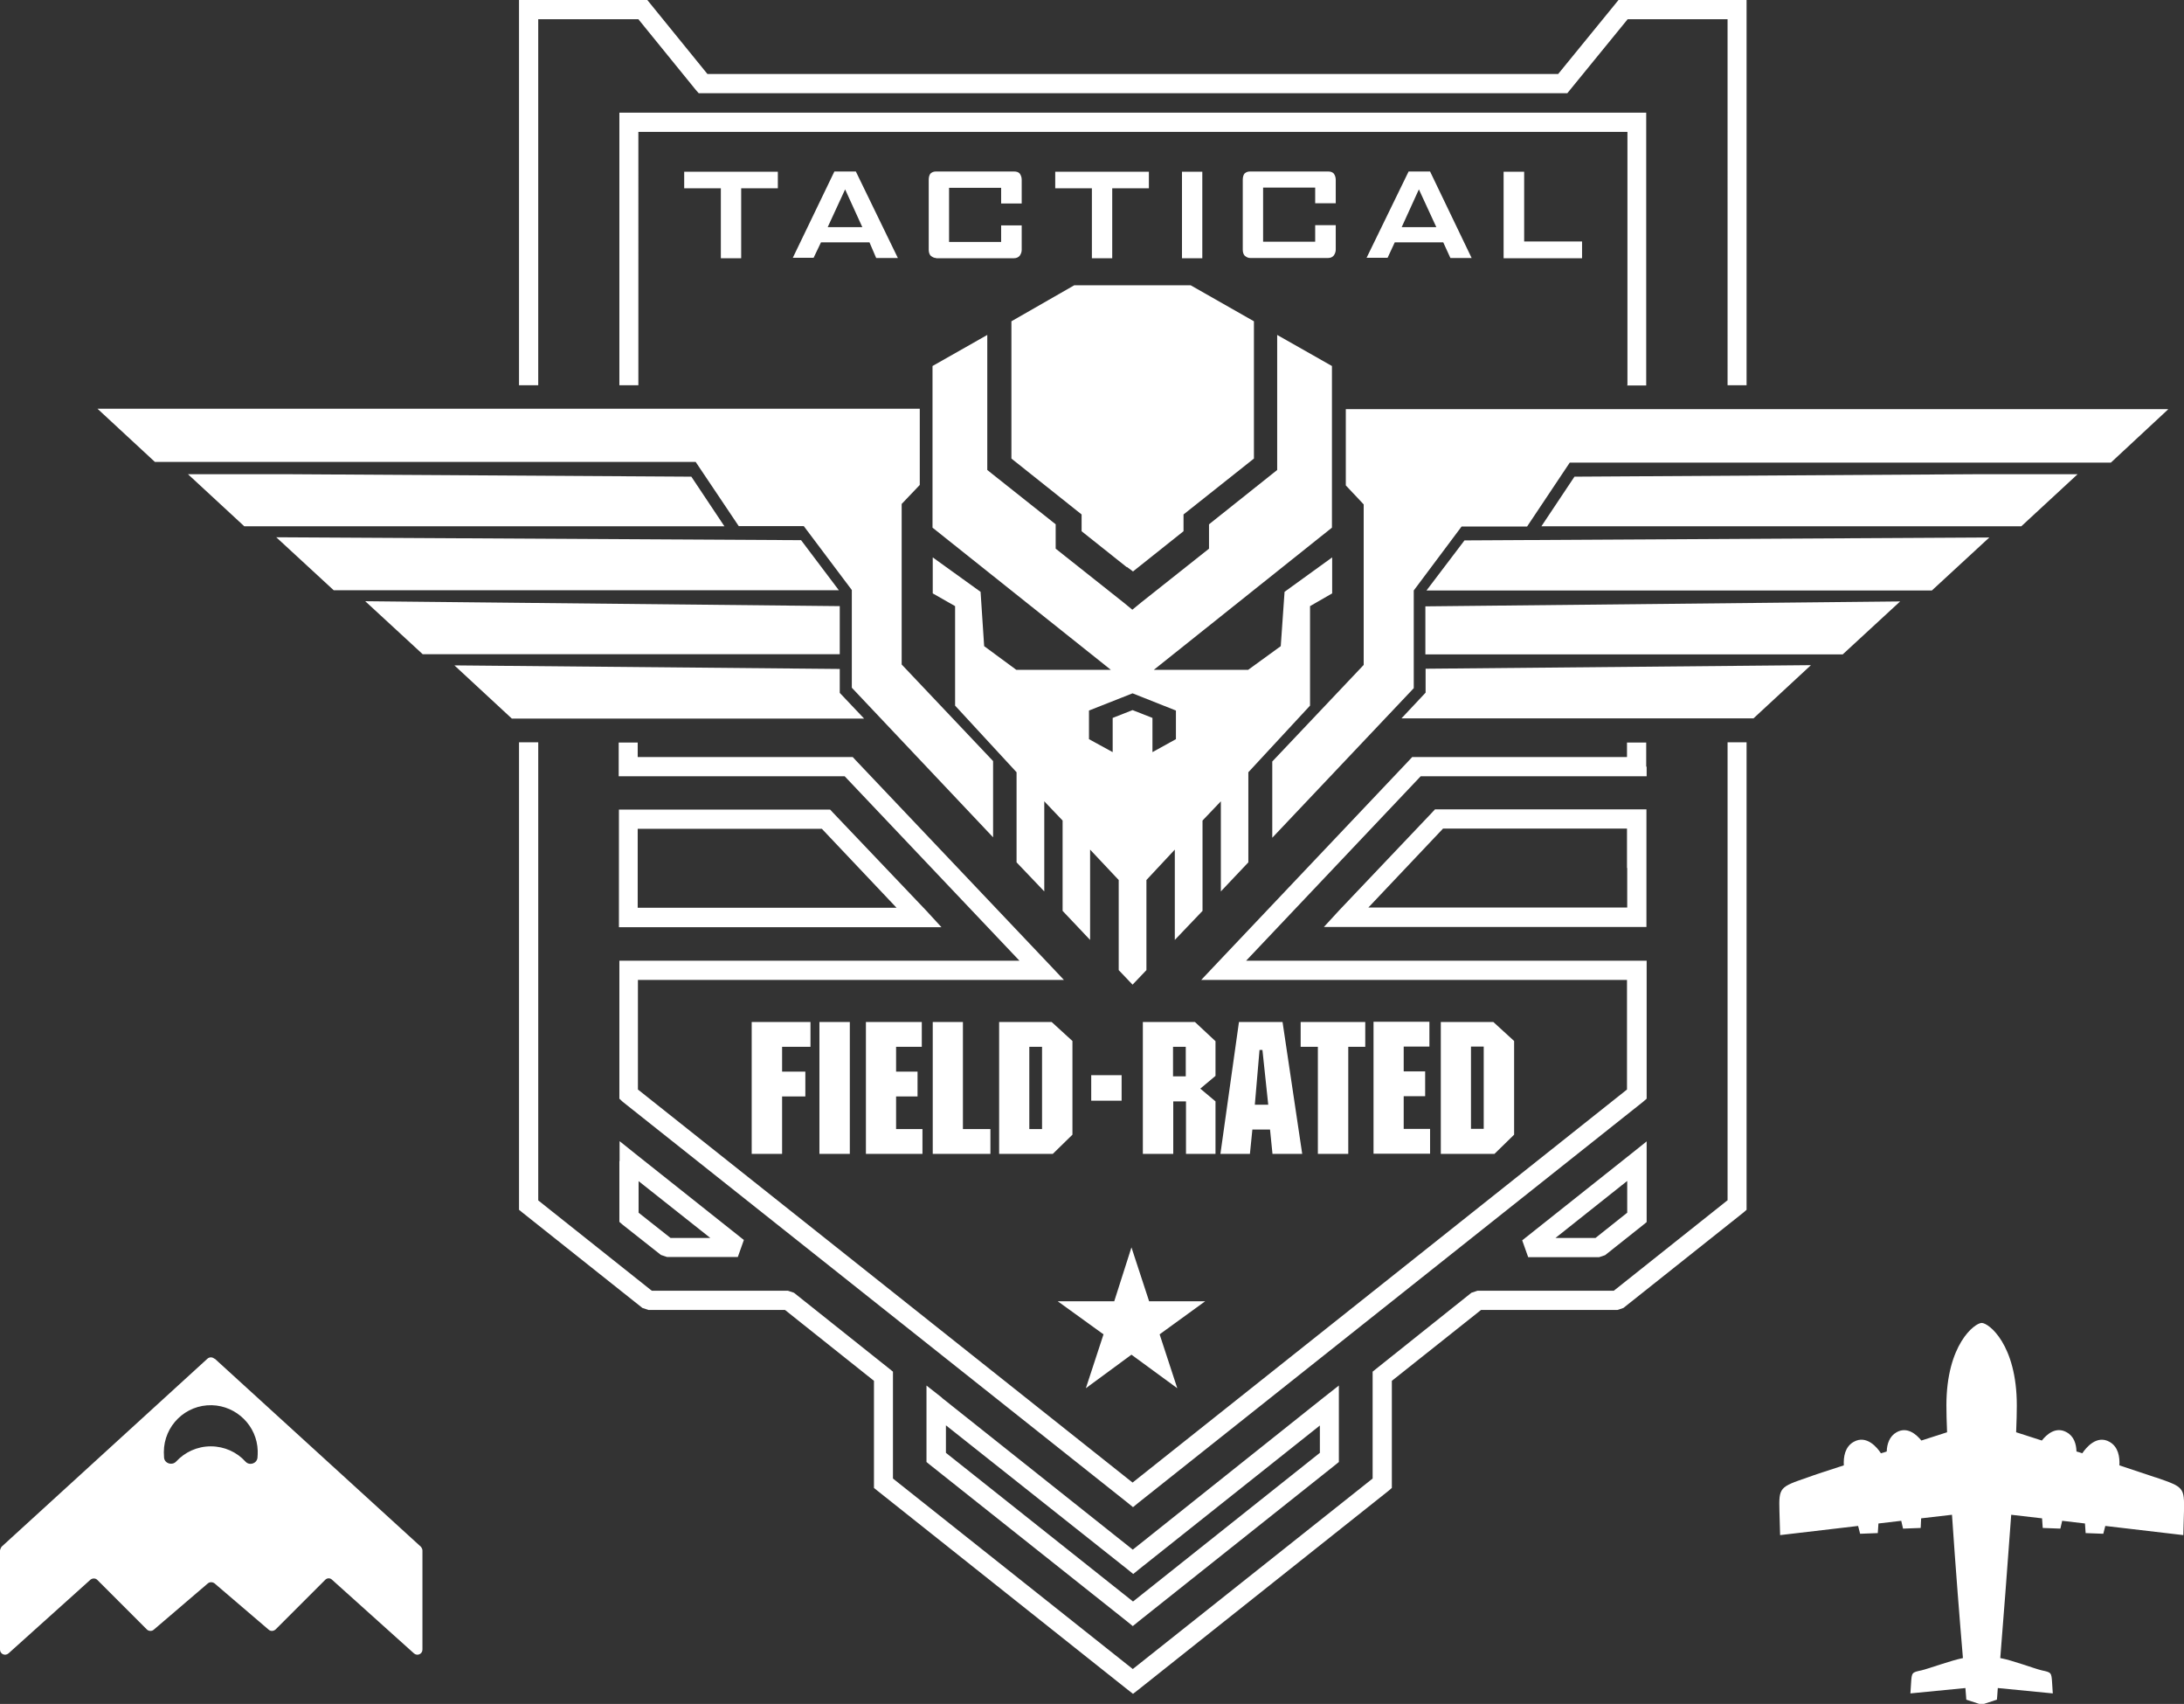 <?xml version="1.0" encoding="UTF-8"?><svg id="a" xmlns="http://www.w3.org/2000/svg" viewBox="0 0 97.71 76.21"><rect x="0" y="0" width="97.71" height="76.21" fill="#333333" stroke="none"/><defs><style>.b{fill:#fff;}</style></defs><path class="b" d="M59.76,9.1v-1.06c0-.12-.04-.21-.09-.28-.07-.07-.15-.09-.26-.09h-3.48c-.11,0-.18,.03-.25,.09-.05,.06-.08,.16-.08,.28v3.13c0,.11,.03,.2,.08,.26,.07,.06,.15,.11,.25,.11h3.48c.12,0,.2-.04,.26-.11,.05-.07,.09-.16,.09-.26v-1.1h-.92v.74h-2.33v-2.42h2.33v.7h.92Zm1.37,2.43h.95l.32-.69h2.17l.32,.7h.95l-1.86-3.87h-.96l-1.88,3.86Zm3.13-1.37h-1.55l.77-1.69,.78,1.69Zm-28.8,1.37h.94l.33-.69h2.17l.3,.7h.97l-1.88-3.87h-.96l-1.86,3.86Zm3.12-1.37h-1.55l.78-1.69,.77,1.69Zm-5.42,1.39v-3.13h1.64v-.74h-4.19v.74h1.64v3.13h.91Zm34.11-3.87v3.87h3.51v-.75h-2.59v-3.12h-.92Zm5.52,9.56h.86V5.04H27.71v12.19h.85V5.9h44.25v11.32Zm-31.67,24.23h1l-.68-.74-4.17-4.38-.13-.14h-9.45v5.26h13.43Zm-12.58-4.4h8.23l3.34,3.53h-11.58v-3.53Zm18.18,2.8v-4.03l.82,.86v4.04l1.23,1.3v-4.04l1.28,1.36v4.03l.62,.65,.62-.65v-4.03l1.27-1.36v4.04l1.24-1.3v-4.04l.82-.86v4.03l1.23-1.3v-4.03l2.76-2.98v-4.45l.99-.57v-1.61l-2.13,1.54-.17,2.43-1.46,1.06h-4.22l7.97-6.36v-7.23l-2.45-1.39v6.04l-.2,.16-2.85,2.27v1.09l-3.04,2.41-.39,.32-.39-.32-3.04-2.41v-1.09l-2.86-2.27-.2-.16v-6.04l-2.45,1.39v7.23l7.98,6.36h-4.23l-1.44-1.06-.16-2.43-2.14-1.54v1.61l1,.57v4.45l2.75,2.98v4.03l1.24,1.3Zm2-8.09l1.95-.77,1.94,.77v1.28l-1.05,.58v-1.53l-.89-.35-.89,.35v1.53l-1.06-.58v-1.28Zm48.26-13.48H60.21v3.41l.8,.85v7.18l-4.09,4.32v3.41l6.33-6.69v-4.37l2.14-2.86h2.93l1.91-2.86h24.21l2.56-2.38Zm-4.04,2.91h-4.53l-17.97,.11-1.48,2.22h21.47l2.52-2.33Zm-29.17,8.06h18.67l2.57-2.37-21.24,.22v2.15Zm25.23-5.23l-23.48,.13-1.7,2.24h22.61l2.57-2.37Zm-15.35,10.25v-1.08h-.86v.65h-9.61l-.13,.14-8.63,9.11-.68,.72h19.05v4.9l-22.12,17.58-22.13-17.58v-4.9h19.06l-.68-.72-8.64-9.11-.13-.14h-9.62v-.65h-.85v1.51h10.11l7.82,8.25H27.71v6.17l.15,.14,22.56,17.91,.27,.22,.27-.22,22.55-17.91,.16-.14v-6.17h-17.92l7.81-8.25h10.11v-.43ZM27.71,51.93v2.72l.15,.13,1.71,1.35,.27,.09h3.17l.27-.76-4.86-3.86-.7-.56v.89Zm.85,.89l3.22,2.55h-1.78l-1.43-1.13v-1.42Zm21.86-27.46l.27,.2,.25-.2,2.01-1.6v-.75l3.15-2.5v-6.14l-2.83-1.61h-5.21l-2.81,1.61v6.14l3.14,2.5v.75l2.01,1.6Zm17.68,30.11l.27,.76h3.17l.27-.09,1.7-1.35,.16-.13v-3.61l-.7,.56-4.86,3.86Zm4.7-1.23l-1.42,1.13h-1.79l3.21-2.55v1.42Zm-30.65,8.28l-.7-.55v3.42l.16,.13,8.8,6.99,.27,.22,.27-.22,8.79-6.99,.16-.13v-3.42l-.7,.55-8.52,6.79-8.54-6.79Zm16.9,1.23v1.23l-8.36,6.65-8.37-6.65v-1.23l8.11,6.43,.27,.22,.27-.22,8.09-6.43Zm5.34-27.55h-.19l-.13,.14-4.16,4.38-.68,.74h14.43v-5.26h-9.27Zm8.41,2.62v1.77h-11.58l3.34-3.53h8.23v1.76ZM31.13,20.67l1.92,2.86h2.91l2.15,2.86v4.37l6.32,6.69v-3.41l-4.09-4.32v-7.18l.81-.85v-3.41H4.36l2.57,2.38H31.13Zm6.4,5.73l-1.69-2.24-23.48-.13,2.57,2.37h22.6Zm-24.59-5.19h-4.53l2.52,2.33h21.48l-1.48-2.22-17.99-.11Zm54.8,25.35l-.93-.85h-2.35v5.9h2.4l.88-.86v-4.19Zm-1.36,3.93h-.57v-3.68h.57v3.68ZM24.09,.86h4.47l2.56,3.15,.14,.16h38.86l.13-.16,2.57-3.15h4.47V17.23h.85V0h-5.73l-.13,.16-2.57,3.15H31.65L29.09,.16,28.96,0h-5.74V17.23h.86V.86ZM9.59,60.77c-.09-.08-.22-.08-.31,0L.07,69.18S0,69.29,0,69.35v4.43c0,.2,.23,.3,.38,.17l3.66-3.29c.09-.08,.23-.08,.31,0l2.22,2.22c.08,.08,.22,.09,.31,.01l2.42-2.07c.08-.07,.21-.07,.3,0l2.42,2.07c.09,.08,.22,.07,.31-.01l2.22-2.22c.09-.09,.22-.09,.31,0l3.66,3.29c.15,.13,.38,.03,.38-.17v-4.43c0-.06-.03-.12-.07-.17l-9.22-8.41Zm1.93,4.43c-.03,.26-.36,.37-.54,.17-.38-.42-.94-.68-1.55-.68s-1.16,.26-1.55,.68c-.18,.19-.51,.09-.54-.17,0-.08-.01-.16-.01-.25,0-1.18,.97-2.13,2.15-2.1,1.11,.03,2.02,.93,2.05,2.04,0,.1,0,.21-.01,.3ZM49.76,11.55v-3.13h1.64v-.74h-4.19v.74h1.64v3.13h.91Zm46.68,54.53c-.33-.11-.92-.31-1.62-.54,.02-.38-.05-.83-.44-1.05-.58-.33-1.06,.27-1.22,.51-.09-.03-.18-.06-.26-.08-.01-.33-.11-.68-.44-.86-.48-.27-.89,.09-1.11,.37-.5-.16-.91-.29-1.15-.37,.02-.48,.03-.89,.03-1.2,0-2.73-1.26-3.69-1.57-3.69s-1.58,.96-1.58,3.69c0,.31,.01,.72,.03,1.2-.24,.08-.65,.21-1.15,.37-.22-.27-.63-.64-1.11-.37-.32,.18-.43,.53-.44,.86-.09,.03-.17,.06-.26,.08-.16-.25-.64-.84-1.22-.51-.39,.22-.46,.67-.44,1.05-.7,.23-1.3,.42-1.62,.54-1.25,.43-1.29,.44-1.26,1.51l.03,1.07,3.49-.41,.09,.35,.79-.03,.03-.43,1.02-.12,.08,.35,.79-.03,.02-.43,1.38-.16c.16,2.37,.35,4.77,.49,6.41-.52,.1-1.55,.48-1.86,.55-.42,.09-.43,.09-.46,.56l-.03,.47,2.46-.24c.03,.33,.04,.52,.04,.52l.58,.19h.21l.58-.19s.02-.19,.04-.52l2.46,.24-.03-.47c-.03-.47-.04-.47-.46-.56-.31-.07-1.34-.46-1.86-.55,.13-1.64,.32-4.04,.49-6.41l1.38,.16,.03,.43,.79,.03,.08-.35,1.02,.12,.03,.43,.79,.03,.09-.35,3.49,.41,.03-1.07c.02-1.07-.01-1.08-1.26-1.51ZM63.78,29.92v1.06l-1.08,1.15h15.75l2.57-2.38-17.24,.16Zm-26.21,1.06v-1.06l-17.24-.16,2.57,2.38h15.76l-1.09-1.15Zm26.38,15.83v-1.11h-2.5v5.9h2.53v-1.11h-1.18v-1.46h.96v-1.11h-.96v-1.11h1.14Zm13.33,6.88l-5.08,4.04h-6.1l-.27,.09-4.26,3.4-.16,.13v4.78l-10.73,8.52-10.73-8.52v-4.78l-.16-.13-4.27-3.4-.27-.09h-6.09l-5.08-4.04v-20.49h-.86v20.91l.16,.13,5.36,4.26,.27,.09h6.11l3.98,3.17v4.79l.16,.13,11.16,8.87,.27,.21,.27-.21,11.16-8.87,.15-.13v-4.79l3.99-3.17h6.1l.27-.09,5.36-4.26,.15-.13v-20.91h-.85v20.49ZM37.57,27.11l-21.23-.22,2.57,2.37h18.66v-2.15Zm17.86,18.6l-.83,5.9h1.32l.11-1.09h.79l.11,1.09h1.33l-.88-5.9h-1.97Zm.71,3.7l.21-2.45h.13l.26,2.45h-.59Zm-1.77-2.85l-.91-.85h-2.33v5.9h1.36v-2.35h.57v2.35h1.32v-2.35l-.68-.57,.68-.57v-1.55Zm-1.32,1.58h-.57v-1.32h.57v1.32Zm-2.87-.05h-1.36v1.14h1.36v-1.14Zm-3.13-2.38h-2.35v5.9h2.4l.88-.86v-4.19l-.93-.85Zm-.43,4.79h-.57v-3.68h.57v3.68Zm-4.74-38.95h3.48c.11,0,.2-.04,.26-.11,.05-.07,.09-.16,.09-.26v-1.1h-.92v.74h-2.33v-2.42h2.33v.7h.92v-1.06c0-.12-.04-.21-.09-.28-.06-.07-.16-.09-.26-.09h-3.48c-.11,0-.18,.03-.25,.09-.05,.06-.08,.16-.08,.28v3.13c0,.11,.03,.2,.08,.26,.07,.06,.15,.11,.25,.11Zm11.91-3.87h-.91v3.87h.91v-3.87Zm-2.38,50.52l-.79-2.41-.77,2.41h-2.53l2.05,1.48-.79,2.41,2.04-1.5,2.05,1.5-.79-2.41,2.04-1.48h-2.52Zm-15.15-11.38v-1.11h-2.63v5.9h1.36v-2.57h1.04v-1.11h-1.04v-1.11h1.27Zm24.06,4.79v-4.79h.76v-1.11h-2.89v1.11h.77v4.79h1.36Zm-19.08-4.79v-1.11h-2.5v5.9h2.53v-1.11h-1.18v-1.46h.96v-1.11h-.96v-1.11h1.14Zm-3.22,4.79v-5.9h-1.36v5.9h1.36Zm3.71-5.9v5.9h2.58v-1.11h-1.23v-4.79h-1.36Z"/></svg>